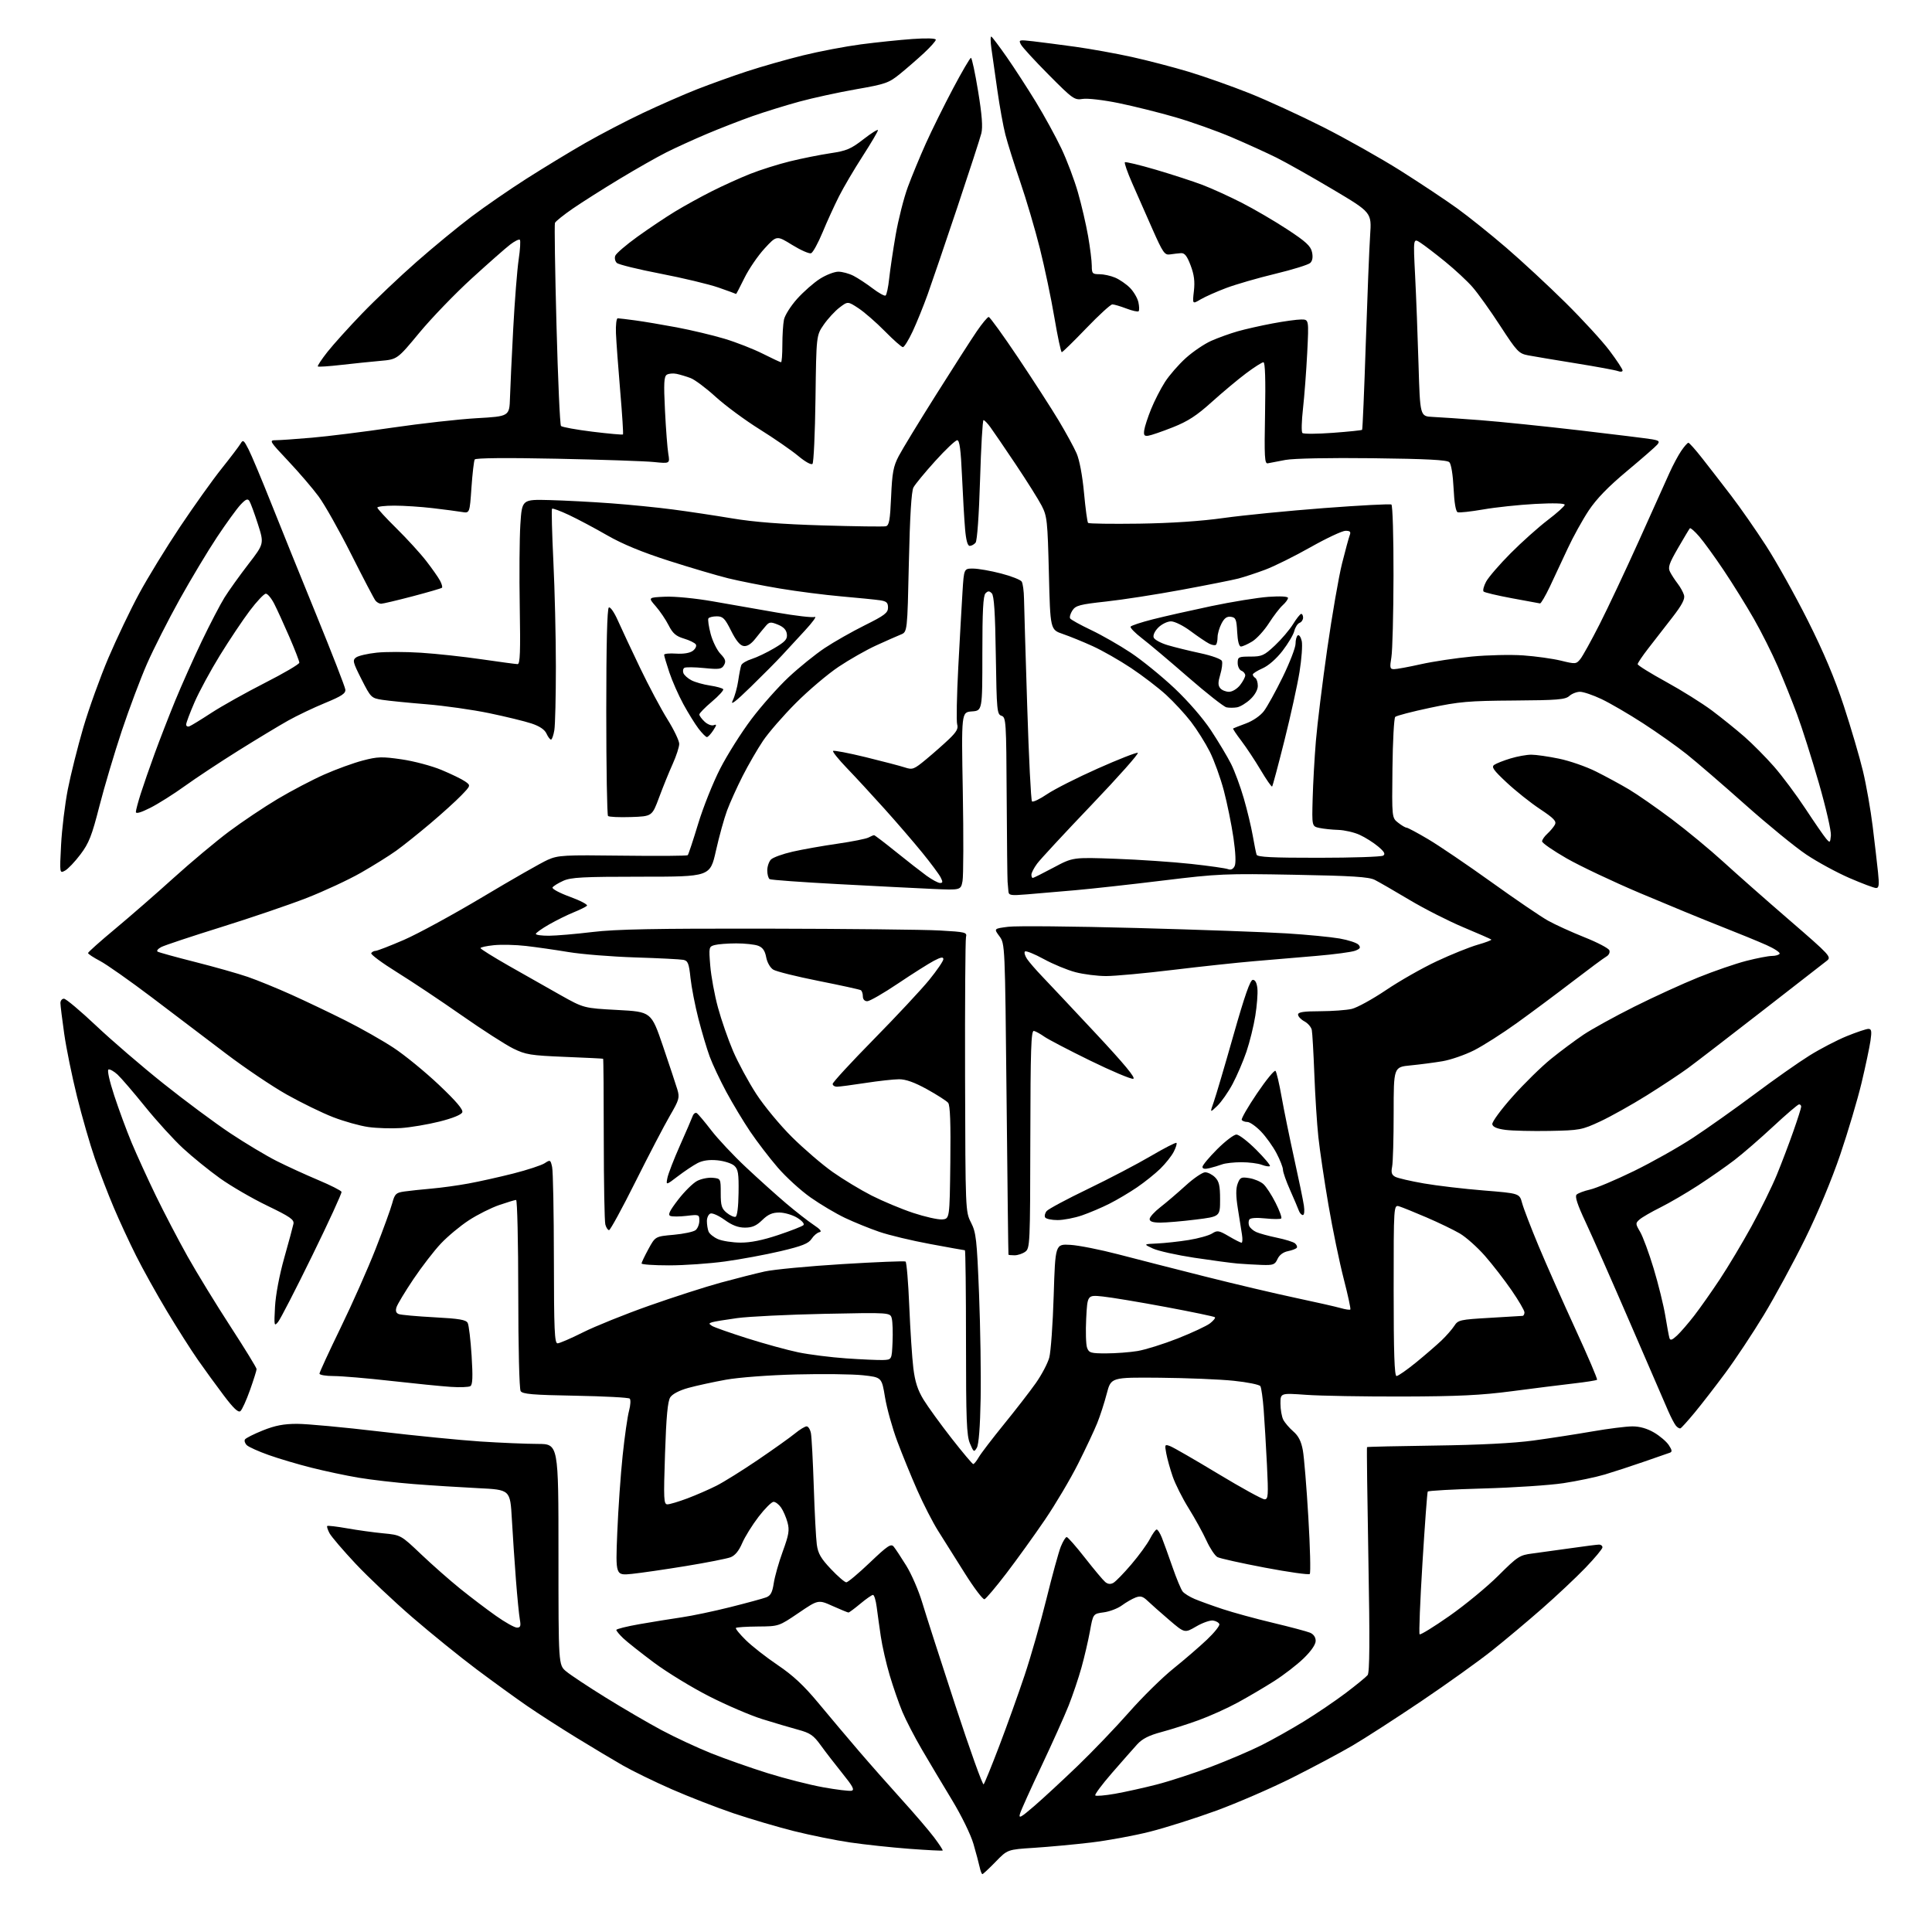<?xml version="1.0" encoding="UTF-8" standalone="no"?>
<svg 
  version="1.1" 
  xmlns="http://www.w3.org/2000/svg" 
  xmlns:xlink="http://www.w3.org/1999/xlink" 
  xmlns:svg="http://www.w3.org/2000/svg"
  xmlns:rdf="http://www.w3.org/1999/02/22-rdf-syntax-ns#"
  xmlns:cc="http://creativecommons.org/ns#"
  xmlns:dc="http://purl.org/dc/elements/1.1/"
  viewBox="0 0 768 768"
  width="768"
  height="768"
>
<style>svg {background-color: white; }</style>"
<path stroke="none" fill="black" fill-rule="evenodd" d="M390.52,745.00C390.25,745.00 389.77,743.76 389.44,742.25C389.12,740.74 388.00,736.58 386.97,733.00C385.90,729.31 382.21,721.75 378.42,715.50C374.75,709.45 369.38,700.45 366.49,695.50C363.60,690.55 360.10,683.80 358.72,680.50C357.33,677.20 355.07,670.67 353.68,666.00C352.29,661.33 350.69,654.35 350.13,650.50C349.56,646.65 348.83,641.36 348.49,638.75C348.15,636.14 347.50,634.00 347.03,634.00C346.57,634.00 344.30,635.58 342.00,637.50C339.70,639.42 337.57,641.00 337.28,641.00C336.99,641.00 334.17,639.84 331.01,638.43C325.28,635.85 325.28,635.85 317.43,641.18C309.58,646.50 309.58,646.50 301.31,646.56C296.76,646.60 292.81,646.85 292.54,647.13C292.27,647.40 294.04,649.59 296.48,651.98C298.92,654.38 304.64,658.85 309.19,661.92C315.25,666.01 319.57,670.04 325.34,677.00C329.67,682.23 336.88,690.77 341.36,696.00C345.83,701.22 353.58,709.99 358.57,715.50C363.56,721.00 369.30,727.71 371.33,730.41C373.36,733.11 374.89,735.45 374.73,735.61C374.56,735.77 368.60,735.46 361.47,734.93C354.33,734.39 343.77,733.26 338.00,732.41C332.23,731.57 322.17,729.53 315.64,727.90C309.12,726.26 298.32,723.08 291.64,720.83C284.97,718.57 273.88,714.26 267.00,711.25C260.12,708.23 251.35,703.95 247.50,701.74C243.65,699.53 235.32,694.55 229.00,690.67C222.68,686.79 213.90,681.14 209.50,678.11C205.10,675.08 196.10,668.56 189.50,663.62C182.90,658.68 171.40,649.36 163.94,642.93C156.48,636.49 146.32,626.89 141.36,621.61C136.40,616.32 131.74,610.87 131.00,609.50C130.27,608.13 129.85,606.82 130.08,606.61C130.31,606.39 133.88,606.81 138.00,607.54C142.12,608.27 148.62,609.17 152.43,609.53C159.35,610.20 159.35,610.20 167.43,617.88C171.87,622.10 178.88,628.27 183.00,631.59C187.12,634.91 193.48,639.74 197.13,642.31C200.77,644.89 204.53,647.00 205.49,647.00C206.90,647.00 207.11,646.39 206.64,643.75C206.32,641.96 205.62,634.88 205.09,628.00C204.56,621.12 203.83,610.26 203.47,603.85C202.81,592.19 202.81,592.19 190.16,591.57C183.20,591.23 171.65,590.50 164.50,589.94C157.35,589.38 147.45,588.24 142.50,587.40C137.55,586.57 129.13,584.78 123.79,583.43C118.45,582.09 110.80,579.82 106.79,578.39C102.78,576.97 98.88,575.21 98.13,574.50C97.38,573.78 97.04,572.75 97.37,572.21C97.71,571.66 100.92,570.05 104.50,568.61C109.38,566.66 112.80,566.00 118.10,566.00C121.99,566.00 136.72,567.37 150.83,569.04C164.95,570.71 183.02,572.50 191.00,573.02C198.97,573.54 209.21,573.97 213.75,573.98C222.00,574.00 222.00,574.00 222.00,617.91C222.00,661.82 222.00,661.82 225.03,664.38C226.70,665.78 233.79,670.48 240.78,674.81C247.78,679.15 257.77,684.98 263.00,687.77C268.23,690.57 277.07,694.69 282.65,696.93C288.23,699.17 298.39,702.74 305.22,704.88C312.06,707.01 321.95,709.53 327.21,710.47C332.46,711.42 337.52,712.04 338.46,711.85C339.80,711.57 339.07,710.16 334.91,705.00C332.03,701.42 328.14,696.39 326.28,693.81C323.37,689.78 322.08,688.89 317.20,687.57C314.06,686.72 307.68,684.83 303.00,683.37C298.32,681.91 288.88,677.86 282.00,674.36C275.12,670.87 265.23,664.83 260.00,660.94C254.78,657.04 249.26,652.68 247.75,651.24C246.24,649.80 245.00,648.31 245.00,647.93C245.00,647.55 249.16,646.51 254.25,645.62C259.34,644.73 266.88,643.51 271.00,642.91C275.12,642.31 283.85,640.48 290.39,638.83C296.92,637.19 303.31,635.45 304.57,634.97C306.34,634.30 307.02,633.03 307.58,629.35C307.97,626.73 309.58,621.05 311.16,616.72C313.59,610.06 313.88,608.28 313.04,605.17C312.50,603.15 311.34,600.49 310.47,599.25C309.60,598.01 308.26,597.00 307.50,597.00C306.74,597.00 304.06,599.67 301.55,602.93C299.04,606.20 296.10,610.93 295.02,613.45C293.72,616.49 292.17,618.37 290.40,619.04C288.94,619.59 281.00,621.16 272.75,622.51C264.50,623.86 254.82,625.27 251.22,625.64C244.68,626.31 244.68,626.31 245.37,609.32C245.75,599.97 246.71,586.16 247.51,578.61C248.30,571.07 249.44,563.06 250.05,560.82C250.65,558.58 250.78,556.40 250.32,555.97C249.87,555.54 240.14,555.03 228.70,554.82C211.73,554.52 207.73,554.18 206.96,552.98C206.43,552.13 206.02,535.59 206.02,514.25C206.01,493.76 205.62,477.00 205.16,477.00C204.69,477.00 201.67,477.91 198.45,479.02C195.22,480.13 189.79,482.85 186.38,485.08C182.97,487.30 177.97,491.46 175.28,494.31C172.58,497.16 167.66,503.55 164.33,508.50C161.01,513.45 157.99,518.46 157.62,519.63C157.15,521.10 157.43,521.95 158.52,522.37C159.38,522.70 165.72,523.27 172.59,523.64C182.56,524.17 185.26,524.63 185.92,525.90C186.38,526.78 187.07,532.62 187.47,538.88C188.00,547.33 187.88,550.46 186.98,551.01C186.32,551.42 182.79,551.55 179.14,551.30C175.49,551.06 164.80,549.99 155.39,548.93C145.98,547.87 135.74,547.00 132.64,547.00C129.54,547.00 127.00,546.57 127.00,546.04C127.00,545.51 130.79,537.30 135.41,527.79C140.04,518.28 146.29,504.18 149.31,496.47C152.34,488.75 155.31,480.57 155.92,478.30C156.93,474.56 157.38,474.12 160.77,473.63C162.82,473.34 167.65,472.83 171.50,472.49C175.35,472.16 181.96,471.25 186.19,470.47C190.43,469.70 198.46,467.90 204.05,466.49C209.63,465.07 215.24,463.23 216.51,462.40C218.72,460.95 218.84,461.01 219.48,463.92C219.85,465.59 220.16,482.04 220.18,500.48C220.21,528.69 220.44,534.00 221.63,534.00C222.40,534.00 226.97,532.03 231.77,529.62C236.57,527.21 248.38,522.45 258.00,519.05C267.62,515.65 280.45,511.52 286.50,509.87C292.55,508.22 300.43,506.22 304.00,505.43C307.57,504.64 321.46,503.32 334.85,502.50C348.24,501.68 359.54,501.22 359.97,501.48C360.39,501.74 361.06,509.73 361.45,519.23C361.85,528.73 362.57,539.82 363.07,543.88C363.74,549.31 364.81,552.60 367.12,556.38C368.84,559.19 373.86,566.11 378.26,571.75C382.67,577.39 386.55,582.00 386.88,581.99C387.22,581.99 388.22,580.75 389.09,579.24C389.97,577.73 394.47,571.85 399.09,566.16C403.72,560.47 409.41,553.12 411.74,549.82C414.07,546.52 416.48,541.94 417.10,539.66C417.72,537.37 418.52,526.27 418.86,515.00C419.50,494.50 419.50,494.50 425.50,494.85C428.80,495.05 437.35,496.74 444.50,498.61C451.65,500.48 467.18,504.45 479.00,507.43C490.82,510.41 507.02,514.23 515.00,515.92C522.98,517.61 531.05,519.44 532.93,519.98C534.82,520.52 536.55,520.78 536.78,520.55C537.01,520.32 535.82,514.82 534.14,508.32C532.46,501.82 529.73,488.62 528.08,479.00C526.43,469.38 524.63,457.23 524.07,452.00C523.51,446.77 522.79,435.52 522.47,427.00C522.14,418.48 521.69,410.57 521.46,409.43C521.24,408.30 519.92,406.76 518.53,406.01C517.14,405.27 516.00,404.06 516.00,403.33C516.00,402.33 518.14,401.99 524.75,401.98C529.56,401.96 535.23,401.55 537.34,401.06C539.45,400.57 545.58,397.20 550.96,393.58C556.33,389.95 565.40,384.79 571.12,382.11C576.83,379.43 584.14,376.49 587.36,375.56C590.58,374.64 593.04,373.71 592.83,373.49C592.61,373.28 587.61,371.08 581.70,368.61C575.79,366.13 566.13,361.22 560.23,357.69C554.33,354.17 548.15,350.60 546.50,349.77C544.11,348.57 537.58,348.15 514.50,347.73C487.02,347.22 484.30,347.34 462.50,350.00C449.85,351.55 434.10,353.29 427.50,353.87C420.90,354.45 412.24,355.20 408.25,355.52C401.73,356.06 400.99,355.94 400.86,354.31C400.78,353.31 400.63,351.60 400.53,350.50C400.43,349.40 400.27,334.24 400.17,316.82C400.01,286.68 399.91,285.11 398.10,284.53C396.33,283.97 396.19,282.45 395.85,260.52C395.60,243.52 395.16,236.76 394.25,235.85C393.25,234.85 392.75,234.85 391.75,235.86C390.82,236.79 390.50,242.99 390.50,259.81C390.50,282.50 390.50,282.50 386.33,282.80C382.16,283.11 382.16,283.11 382.73,314.85C383.04,332.31 382.99,348.23 382.62,350.23C381.94,353.86 381.94,353.86 370.72,353.36C364.55,353.08 347.66,352.23 333.19,351.45C318.73,350.68 306.46,349.79 305.94,349.47C305.43,349.14 305.00,347.59 305.00,346.01C305.00,344.43 305.67,342.47 306.49,341.65C307.31,340.84 311.17,339.44 315.08,338.55C318.99,337.66 326.98,336.24 332.84,335.40C338.70,334.55 344.28,333.44 345.24,332.93C346.19,332.42 347.19,332.00 347.46,332.00C347.73,332.00 351.64,334.98 356.15,338.62C360.66,342.26 366.14,346.53 368.32,348.12C370.51,349.70 372.92,351.00 373.69,351.00C374.80,351.00 374.84,350.56 373.91,348.75C373.27,347.51 370.01,343.12 366.66,339.00C363.31,334.88 356.53,327.00 351.58,321.50C346.64,316.00 339.90,308.70 336.60,305.28C333.31,301.85 330.86,298.81 331.16,298.51C331.46,298.21 337.29,299.32 344.10,300.98C350.92,302.65 357.95,304.49 359.73,305.08C362.75,306.07 363.31,305.86 368.18,301.82C371.05,299.44 375.14,295.83 377.28,293.79C380.24,290.95 381.00,289.58 380.50,287.99C380.13,286.85 380.33,276.59 380.93,265.20C381.53,253.82 382.29,240.34 382.61,235.25C383.19,226.00 383.19,226.00 386.84,226.02C388.85,226.03 393.83,226.90 397.90,227.96C401.98,229.01 405.68,230.47 406.14,231.19C406.60,231.91 407.01,234.97 407.06,238.00C407.11,241.03 407.68,260.23 408.33,280.67C408.97,301.11 409.83,318.16 410.23,318.56C410.62,318.96 413.32,317.67 416.22,315.70C419.13,313.73 428.18,309.14 436.35,305.51C444.52,301.87 451.68,299.06 452.28,299.26C452.87,299.46 444.62,308.75 433.95,319.92C423.28,331.09 413.52,341.61 412.27,343.31C411.02,345.00 410.00,346.98 410.00,347.69C410.00,348.41 410.24,349.00 410.54,349.00C410.83,349.00 414.54,347.15 418.79,344.88C426.50,340.76 426.50,340.76 443.50,341.38C452.85,341.72 466.35,342.64 473.50,343.42C480.65,344.20 487.25,345.14 488.17,345.50C489.26,345.92 490.17,345.51 490.77,344.33C491.36,343.16 491.19,339.06 490.31,333.00C489.55,327.77 487.83,319.36 486.50,314.29C485.16,309.22 482.64,302.25 480.90,298.79C479.15,295.33 475.79,289.98 473.43,286.91C471.06,283.83 466.60,279.01 463.52,276.19C460.44,273.38 454.17,268.58 449.60,265.54C445.02,262.49 438.18,258.59 434.39,256.87C430.60,255.14 425.25,252.96 422.50,252.02C417.50,250.31 417.50,250.31 416.95,227.91C416.43,206.98 416.24,205.20 414.07,201.00C412.79,198.53 408.12,191.10 403.70,184.50C399.28,177.90 394.75,171.26 393.64,169.75C392.53,168.24 391.33,167.00 390.96,167.00C390.60,167.00 389.98,177.68 389.59,190.72C389.16,204.86 388.44,214.96 387.81,215.72C387.23,216.43 386.18,217.00 385.48,217.00C384.63,217.00 384.01,214.76 383.63,210.25C383.31,206.54 382.76,197.09 382.41,189.25C381.94,178.76 381.44,175.00 380.51,175.00C379.81,175.00 375.88,178.71 371.78,183.25C367.67,187.79 363.77,192.52 363.11,193.77C362.30,195.29 361.70,205.19 361.29,223.62C360.68,251.19 360.68,251.19 358.09,252.24C356.67,252.81 352.28,254.75 348.34,256.55C344.41,258.34 337.66,262.18 333.34,265.07C329.03,267.96 321.41,274.41 316.42,279.41C311.42,284.41 305.52,291.20 303.30,294.50C301.08,297.80 297.44,304.10 295.20,308.50C292.97,312.90 290.19,319.05 289.03,322.16C287.87,325.27 285.88,332.47 284.60,338.16C282.28,348.50 282.28,348.50 254.89,348.50C231.58,348.50 226.96,348.75 223.87,350.15C221.88,351.05 219.97,352.23 219.64,352.77C219.31,353.31 222.44,354.99 226.59,356.50C230.75,358.02 233.77,359.62 233.32,360.06C232.87,360.50 230.47,361.68 228.00,362.68C225.53,363.68 221.14,365.85 218.25,367.50C215.36,369.15 213.00,370.84 213.00,371.25C213.00,371.66 215.36,371.99 218.25,371.97C221.14,371.95 228.90,371.29 235.50,370.49C244.80,369.37 260.46,369.07 305.00,369.15C336.62,369.21 367.45,369.53 373.50,369.88C383.85,370.46 384.47,370.62 384.00,372.50C383.73,373.60 383.56,398.60 383.63,428.06C383.77,481.37 383.78,481.65 386.00,486.00C388.02,489.97 388.32,492.60 389.19,514.44C389.71,527.67 390.00,546.38 389.82,556.00C389.62,567.17 389.07,574.22 388.31,575.50C387.20,577.38 387.03,577.27 385.56,573.78C384.24,570.64 384.00,564.39 384.00,533.53C384.00,513.44 383.80,497.00 383.57,497.00C383.33,497.00 377.14,495.89 369.82,494.53C362.49,493.18 353.35,490.99 349.50,489.66C345.65,488.34 339.54,485.86 335.91,484.14C332.29,482.42 326.13,478.77 322.23,476.02C318.32,473.28 312.42,467.90 309.12,464.06C305.82,460.23 300.91,453.81 298.20,449.80C295.49,445.78 291.22,438.68 288.70,434.00C286.19,429.32 283.22,423.02 282.11,420.00C280.99,416.98 278.99,410.23 277.64,405.00C276.30,399.77 274.88,392.46 274.48,388.74C273.87,382.93 273.46,381.92 271.63,381.55C270.46,381.32 261.85,380.88 252.50,380.59C243.15,380.29 231.22,379.33 226.00,378.46C220.78,377.59 213.16,376.50 209.07,376.03C204.99,375.56 199.25,375.43 196.32,375.73C193.40,376.03 191.00,376.55 191.00,376.89C191.00,377.23 196.07,380.39 202.25,383.92C208.44,387.45 217.68,392.68 222.78,395.55C232.07,400.76 232.07,400.76 245.48,401.48C258.88,402.20 258.88,402.20 263.54,415.85C266.09,423.36 268.66,431.10 269.25,433.06C270.23,436.33 269.99,437.17 266.27,443.56C264.05,447.38 257.90,459.16 252.61,469.75C247.32,480.34 242.59,489.00 242.11,489.00C241.63,489.00 240.96,487.99 240.63,486.75C240.30,485.51 240.02,470.21 240.01,452.75C240.01,435.29 239.89,420.94 239.75,420.87C239.61,420.79 232.75,420.45 224.50,420.12C210.91,419.56 208.98,419.25 204.00,416.80C200.97,415.31 191.75,409.38 183.50,403.61C175.25,397.84 163.67,390.12 157.76,386.45C151.85,382.78 147.26,379.38 147.57,378.89C147.87,378.40 148.65,377.99 149.31,377.98C149.96,377.97 155.03,376.01 160.56,373.62C166.09,371.22 180.20,363.53 191.92,356.53C203.63,349.52 215.24,342.90 217.72,341.80C221.89,339.96 224.03,339.84 247.54,340.14C261.47,340.32 273.10,340.23 273.39,339.95C273.67,339.66 275.53,334.06 277.52,327.49C279.51,320.92 283.46,311.04 286.29,305.53C289.12,300.01 294.70,291.17 298.69,285.88C302.68,280.59 309.36,273.06 313.53,269.16C317.71,265.26 324.15,260.06 327.83,257.61C331.51,255.16 338.68,251.09 343.76,248.56C351.63,244.65 353.00,243.61 353.00,241.53C353.00,239.54 352.40,239.00 349.75,238.61C347.96,238.35 341.08,237.66 334.46,237.08C327.85,236.50 316.82,235.09 309.96,233.94C303.11,232.79 293.90,230.97 289.50,229.89C285.10,228.80 274.47,225.67 265.89,222.92C255.25,219.51 247.45,216.29 241.39,212.81C236.50,209.99 229.67,206.36 226.20,204.73C222.74,203.10 219.69,201.97 219.44,202.22C219.19,202.48 219.43,211.87 219.97,223.09C220.52,234.32 220.97,253.18 220.97,265.00C220.97,276.82 220.70,288.19 220.36,290.25C220.02,292.31 219.42,294.00 219.03,294.00C218.64,294.00 217.83,292.92 217.23,291.60C216.51,290.02 214.49,288.66 211.29,287.60C208.63,286.71 201.06,284.87 194.48,283.50C187.89,282.13 176.65,280.54 169.50,279.95C162.35,279.37 154.47,278.58 152.00,278.20C147.59,277.51 147.42,277.35 143.70,270.02C140.27,263.25 140.06,262.43 141.55,261.34C142.45,260.68 146.11,259.83 149.67,259.45C153.23,259.06 161.17,259.07 167.32,259.47C173.47,259.86 184.35,261.04 191.50,262.09C198.65,263.13 205.07,263.99 205.76,264.00C206.74,264.00 206.92,259.06 206.61,241.25C206.39,228.74 206.50,214.00 206.85,208.50C207.50,198.50 207.50,198.50 218.50,198.79C224.55,198.95 235.57,199.53 243.00,200.08C250.43,200.63 261.45,201.73 267.50,202.53C273.55,203.32 284.12,204.91 291.00,206.06C299.69,207.52 310.66,208.37 327.00,208.86C339.93,209.25 351.23,209.40 352.11,209.20C353.45,208.90 353.82,206.85 354.23,197.48C354.65,187.87 355.12,185.37 357.25,181.31C358.63,178.66 365.29,167.72 372.05,157.00C378.80,146.28 386.09,134.91 388.25,131.75C390.41,128.59 392.56,126.00 393.02,126.00C393.49,126.00 398.77,133.31 404.76,142.25C410.75,151.19 417.99,162.41 420.85,167.18C423.71,171.96 426.91,177.81 427.95,180.18C429.10,182.80 430.27,189.00 430.91,195.90C431.49,202.17 432.22,207.56 432.53,207.87C432.85,208.18 441.97,208.31 452.80,208.16C465.56,207.97 477.43,207.18 486.50,205.90C494.20,204.82 512.13,203.05 526.35,201.97C540.57,200.89 552.61,200.26 553.10,200.56C553.60,200.87 553.97,213.44 553.94,228.81C553.91,244.04 553.53,258.64 553.10,261.25C552.40,265.49 552.52,266.00 554.17,266.00C555.19,266.00 559.99,265.12 564.85,264.03C569.70,262.95 578.81,261.58 585.09,260.99C591.36,260.39 600.55,260.18 605.50,260.53C610.45,260.88 617.20,261.82 620.50,262.62C626.28,264.04 626.56,264.01 628.19,262.01C629.12,260.87 632.56,254.66 635.83,248.22C639.11,241.77 646.15,226.82 651.48,215.00C656.81,203.18 662.28,191.03 663.63,188.00C664.99,184.97 667.09,181.04 668.30,179.26C669.51,177.47 670.80,176.01 671.16,176.01C671.52,176.00 674.02,178.81 676.71,182.25C679.41,185.69 684.55,192.32 688.13,197.00C691.72,201.68 697.99,210.68 702.07,217.00C706.16,223.32 713.60,236.66 718.61,246.63C724.90,259.14 729.35,269.68 732.94,280.60C735.80,289.31 739.22,300.95 740.54,306.47C741.87,311.99 743.61,321.90 744.42,328.50C745.23,335.10 746.18,343.31 746.54,346.75C747.07,351.80 746.92,353.00 745.77,353.00C744.99,353.00 740.23,351.21 735.19,349.03C730.16,346.85 722.44,342.65 718.05,339.71C713.65,336.77 702.73,327.84 693.78,319.88C684.83,311.91 674.35,302.88 670.50,299.81C666.65,296.74 658.83,291.20 653.12,287.51C647.41,283.81 639.98,279.49 636.62,277.90C633.25,276.30 629.41,275.00 628.08,275.00C626.75,275.00 624.83,275.75 623.82,276.67C622.23,278.10 619.10,278.35 601.74,278.47C583.80,278.59 580.02,278.92 568.50,281.36C561.35,282.87 555.10,284.50 554.62,284.98C554.14,285.47 553.64,294.69 553.52,305.47C553.29,325.08 553.29,325.08 555.78,327.04C557.15,328.12 558.65,329.00 559.11,329.00C559.57,329.00 563.43,331.06 567.70,333.59C571.97,336.11 583.27,343.78 592.81,350.62C602.35,357.47 612.48,364.37 615.33,365.96C618.17,367.55 624.70,370.52 629.83,372.57C634.97,374.61 639.43,376.95 639.74,377.76C640.06,378.60 639.55,379.67 638.58,380.22C637.62,380.75 631.59,385.22 625.17,390.14C618.75,395.07 608.77,402.50 603.00,406.65C597.23,410.81 589.54,415.70 585.93,417.53C582.31,419.35 576.68,421.30 573.43,421.85C570.17,422.40 564.46,423.15 560.75,423.51C554.00,424.16 554.00,424.16 554.00,442.45C554.00,452.52 553.73,462.11 553.39,463.78C552.93,466.12 553.21,467.04 554.64,467.80C555.66,468.34 560.77,469.52 566.00,470.43C571.23,471.34 581.92,472.60 589.76,473.23C604.02,474.38 604.02,474.38 605.06,478.23C605.63,480.35 608.58,488.03 611.61,495.29C614.65,502.56 621.22,517.39 626.22,528.26C631.22,539.13 635.11,548.23 634.85,548.48C634.60,548.73 630.37,549.40 625.45,549.96C620.53,550.53 609.52,551.91 601.00,553.03C588.75,554.64 579.63,555.08 557.50,555.14C542.10,555.17 524.89,554.88 519.25,554.47C509.00,553.74 509.00,553.74 509.00,557.94C509.00,560.24 509.50,563.11 510.10,564.32C510.71,565.52 512.50,567.62 514.09,569.00C516.16,570.79 517.25,572.93 517.90,576.50C518.40,579.25 519.39,591.28 520.09,603.23C520.80,615.18 521.05,625.28 520.65,625.68C520.25,626.08 512.24,624.95 502.84,623.17C493.44,621.39 484.94,619.50 483.95,618.97C482.96,618.44 481.00,615.49 479.59,612.41C478.18,609.33 475.00,603.56 472.52,599.58C470.04,595.61 467.18,589.91 466.16,586.93C465.13,583.94 463.99,579.82 463.61,577.76C462.94,574.17 463.00,574.05 465.21,574.89C466.47,575.37 475.04,580.32 484.26,585.88C493.49,591.45 501.77,596.00 502.67,596.00C504.14,596.00 504.23,594.59 503.63,582.25C503.25,574.69 502.67,564.82 502.33,560.33C501.99,555.84 501.40,551.65 501.02,551.03C500.64,550.41 495.86,549.44 490.41,548.88C484.96,548.31 471.76,547.77 461.07,547.67C441.65,547.50 441.65,547.50 439.95,554.00C439.02,557.58 437.32,562.84 436.17,565.69C435.02,568.55 431.60,575.83 428.56,581.87C425.53,587.91 419.58,597.95 415.34,604.18C411.10,610.41 404.22,619.96 400.05,625.42C395.88,630.88 391.96,635.51 391.35,635.72C390.73,635.92 387.18,631.23 383.46,625.30C379.73,619.36 374.98,611.80 372.89,608.50C370.81,605.20 367.11,598.00 364.68,592.50C362.25,587.00 358.65,578.20 356.69,572.95C354.72,567.69 352.53,559.82 351.81,555.45C350.50,547.50 350.50,547.50 343.00,546.68C338.88,546.24 326.95,546.09 316.50,546.36C305.59,546.64 293.67,547.54 288.50,548.47C283.55,549.37 276.88,550.82 273.67,551.70C270.07,552.69 267.31,554.13 266.44,555.45C265.42,557.02 264.85,563.07 264.36,577.80C263.75,596.11 263.84,598.00 265.32,598.00C266.22,598.00 269.79,596.93 273.26,595.63C276.73,594.32 281.94,592.05 284.84,590.58C287.74,589.11 295.15,584.49 301.30,580.31C307.46,576.12 314.07,571.42 315.98,569.85C317.89,568.28 319.99,567.00 320.65,567.00C321.30,567.00 322.08,568.24 322.36,569.75C322.65,571.26 323.15,580.83 323.49,591.00C323.82,601.17 324.36,611.51 324.69,613.96C325.17,617.53 326.30,619.49 330.29,623.71C333.04,626.62 335.80,629.00 336.42,629.00C337.04,629.00 341.25,625.47 345.78,621.15C352.83,614.43 354.18,613.52 355.25,614.80C355.94,615.63 358.20,619.05 360.27,622.40C362.35,625.76 365.19,632.33 366.59,637.00C367.99,641.67 373.90,660.03 379.72,677.80C385.54,695.56 390.62,709.73 391.01,709.30C391.40,708.86 394.20,701.98 397.24,694.00C400.28,686.02 404.80,673.42 407.28,666.00C409.77,658.58 413.68,644.89 415.98,635.58C418.27,626.28 420.84,616.94 421.68,614.83C422.53,612.72 423.58,611.00 424.03,611.00C424.47,611.00 427.74,614.73 431.30,619.28C434.86,623.83 438.47,628.14 439.33,628.86C440.39,629.74 441.44,629.85 442.58,629.21C443.51,628.69 446.72,625.40 449.71,621.88C452.71,618.37 456.03,613.81 457.10,611.75C458.17,609.69 459.38,608.00 459.80,608.00C460.22,608.00 461.15,609.46 461.86,611.25C462.57,613.04 464.46,618.27 466.06,622.87C467.65,627.47 469.49,631.89 470.15,632.68C470.80,633.47 472.95,634.80 474.92,635.63C476.89,636.46 481.88,638.27 486.00,639.63C490.12,641.00 499.12,643.46 506.00,645.10C512.88,646.74 519.51,648.51 520.75,649.02C522.16,649.61 523.00,650.82 523.00,652.27C523.00,653.71 521.21,656.31 518.25,659.19C515.64,661.73 510.35,665.81 506.50,668.26C502.65,670.72 496.12,674.56 492.00,676.80C487.88,679.05 480.90,682.19 476.50,683.79C472.10,685.39 465.43,687.52 461.67,688.52C456.72,689.84 454.07,691.19 452.04,693.42C450.50,695.11 445.99,700.24 442.01,704.81C438.04,709.38 435.06,713.39 435.39,713.72C435.72,714.05 439.25,713.75 443.24,713.05C447.24,712.34 454.70,710.69 459.83,709.37C464.96,708.05 474.63,704.89 481.33,702.35C488.02,699.81 497.06,695.96 501.40,693.78C505.75,691.60 513.40,687.31 518.40,684.23C523.41,681.15 530.88,676.08 535.02,672.95C539.15,669.82 543.04,666.64 543.65,665.88C544.46,664.88 544.55,652.34 543.96,620.01C543.52,595.53 543.27,575.39 543.41,575.25C543.56,575.11 555.78,574.83 570.59,574.63C587.91,574.40 601.78,573.69 609.50,572.64C616.10,571.74 626.67,570.11 633.00,569.01C639.33,567.91 646.49,567.01 648.91,567.01C651.80,567.00 654.77,567.85 657.52,569.46C659.83,570.81 662.47,573.07 663.39,574.48C664.69,576.45 664.78,577.14 663.78,577.48C663.08,577.72 658.45,579.33 653.50,581.05C648.55,582.77 641.58,585.05 638.00,586.12C634.42,587.19 627.00,588.74 621.50,589.58C616.00,590.41 601.70,591.36 589.72,591.69C577.74,592.02 567.76,592.58 567.55,592.92C567.33,593.27 566.39,606.04 565.45,621.31C564.51,636.58 564.00,649.34 564.32,649.66C564.65,649.98 569.97,646.70 576.16,642.37C582.34,638.04 591.09,630.84 595.59,626.36C603.29,618.69 604.08,618.18 609.14,617.54C612.09,617.16 618.97,616.21 624.43,615.43C629.89,614.64 634.95,614.00 635.68,614.00C636.40,614.00 637.00,614.49 637.00,615.10C637.00,615.70 633.96,619.35 630.25,623.21C626.54,627.07 618.77,634.37 613.00,639.43C607.23,644.49 598.23,652.04 593.00,656.20C587.77,660.36 575.17,669.38 565.00,676.24C554.83,683.09 542.50,691.05 537.62,693.91C532.73,696.78 521.93,702.53 513.62,706.70C505.30,710.87 491.75,716.74 483.50,719.76C475.25,722.77 463.38,726.54 457.12,728.12C450.87,729.71 440.29,731.65 433.62,732.44C426.96,733.23 416.77,734.17 411.00,734.54C400.50,735.21 400.50,735.21 395.75,740.11C393.13,742.80 390.78,745.00 390.52,745.00zM411.08,717.97C414.58,714.96 422.34,707.77 428.35,702.00C434.35,696.23 443.55,686.62 448.81,680.65C454.06,674.68 461.99,666.87 466.43,663.30C470.87,659.73 476.88,654.54 479.79,651.78C482.70,649.02 484.92,646.25 484.71,645.63C484.51,645.01 483.38,644.36 482.21,644.19C481.04,644.01 478.02,645.08 475.50,646.55C470.92,649.23 470.92,649.23 464.71,643.91C461.30,640.98 457.45,637.58 456.17,636.35C454.30,634.56 453.35,634.30 451.40,635.04C450.07,635.55 447.63,636.95 445.99,638.16C444.36,639.37 441.11,640.62 438.77,640.93C434.52,641.50 434.52,641.50 433.28,648.38C432.59,652.16 431.07,658.69 429.90,662.88C428.73,667.07 426.43,673.88 424.80,678.00C423.16,682.12 418.31,692.92 414.02,702.00C409.72,711.08 405.87,719.61 405.47,720.97C404.85,723.04 405.75,722.56 411.08,717.97zM668.01,567.78C667.62,567.94 666.81,567.47 666.21,566.75C665.61,566.03 664.24,563.42 663.17,560.97C662.10,558.51 655.29,542.77 648.04,526.00C640.79,509.23 632.79,491.10 630.26,485.72C627.06,478.91 625.98,475.62 626.71,474.89C627.29,474.31 629.70,473.41 632.07,472.87C634.45,472.34 642.27,469.04 649.45,465.54C656.63,462.04 667.23,456.07 673.00,452.28C678.77,448.48 689.80,440.67 697.50,434.92C705.20,429.16 715.00,422.27 719.28,419.61C723.55,416.94 730.24,413.46 734.13,411.88C738.02,410.30 741.89,409.00 742.72,409.00C743.95,409.00 744.10,409.88 743.54,413.75C743.16,416.36 741.56,423.90 739.99,430.50C738.41,437.10 734.60,449.93 731.52,459.00C728.17,468.88 722.56,482.32 717.54,492.50C712.93,501.85 705.55,515.46 701.14,522.74C696.72,530.03 689.85,540.38 685.88,545.74C681.90,551.11 676.41,558.20 673.68,561.50C670.95,564.80 668.40,567.63 668.01,567.78zM95.57,560.94C94.73,561.64 92.84,559.87 88.95,554.71C85.95,550.74 81.30,544.35 78.62,540.50C75.93,536.65 70.41,527.96 66.34,521.18C62.28,514.41 56.77,504.51 54.10,499.18C51.43,493.86 47.43,485.23 45.22,480.00C43.00,474.77 39.62,466.00 37.71,460.50C35.80,455.00 32.61,443.94 30.62,435.91C28.63,427.89 26.33,416.64 25.52,410.91C24.70,405.19 24.03,399.71 24.02,398.75C24.01,397.79 24.64,397.00 25.42,397.00C26.20,397.00 31.93,401.81 38.15,407.68C44.36,413.56 56.44,423.94 64.98,430.75C73.51,437.56 85.45,446.42 91.50,450.45C97.55,454.47 105.88,459.46 110.00,461.53C114.12,463.61 121.54,467.00 126.48,469.08C131.41,471.15 135.59,473.27 135.76,473.78C135.93,474.29 130.70,485.68 124.13,499.10C117.57,512.52 111.45,524.40 110.54,525.50C108.98,527.39 108.92,527.05 109.32,519.50C109.58,514.71 111.06,506.89 113.00,500.00C114.79,493.68 116.43,487.60 116.65,486.50C116.99,484.82 115.30,483.66 106.22,479.28C100.26,476.41 91.81,471.50 87.44,468.38C83.07,465.25 76.47,459.90 72.77,456.48C69.08,453.07 62.27,445.60 57.66,439.89C53.04,434.17 48.11,428.44 46.70,427.14C45.29,425.85 43.69,424.95 43.13,425.14C42.54,425.35 43.49,429.65 45.41,435.50C47.21,441.00 50.32,449.42 52.32,454.22C54.33,459.01 58.64,468.46 61.91,475.22C65.19,481.97 70.87,492.87 74.55,499.43C78.23,505.98 85.91,518.54 91.62,527.32C97.33,536.11 102.00,543.72 102.00,544.24C102.00,544.76 100.82,548.51 99.38,552.57C97.94,556.63 96.22,560.40 95.57,560.94zM555.14,547.00C555.77,547.00 559.25,544.57 562.89,541.61C566.53,538.64 571.08,534.70 573.02,532.86C574.95,531.01 577.24,528.39 578.11,527.04C579.60,524.72 580.38,524.55 592.09,523.87C598.92,523.48 604.84,523.13 605.25,523.08C605.66,523.04 606.00,522.41 606.00,521.68C606.00,520.95 603.70,517.01 600.89,512.93C598.08,508.84 593.31,502.68 590.29,499.23C587.27,495.79 582.77,491.78 580.29,490.32C577.80,488.87 571.88,486.01 567.13,483.97C562.39,481.93 557.49,479.95 556.25,479.56C554.00,478.87 554.00,478.87 554.00,512.93C554.00,537.76 554.31,547.00 555.14,547.00zM351.00,540.63C354.50,540.50 354.50,540.50 354.80,533.52C354.97,529.68 354.83,525.46 354.50,524.14C353.90,521.73 353.90,521.73 327.70,522.27C313.29,522.57 297.68,523.33 293.00,523.97C288.32,524.61 283.84,525.35 283.03,525.62C281.73,526.05 281.73,526.22 283.03,527.06C283.84,527.59 290.12,529.81 297.00,531.99C303.88,534.17 313.06,536.69 317.41,537.59C321.76,538.48 330.31,539.56 336.41,539.98C342.51,540.40 349.07,540.69 351.00,540.63zM439.73,537.99C443.45,537.99 449.04,537.57 452.15,537.06C455.26,536.55 462.46,534.30 468.15,532.06C473.84,529.81 479.62,527.11 480.99,526.06C482.35,525.00 483.24,523.90 482.95,523.62C482.67,523.34 473.90,521.51 463.47,519.56C453.04,517.61 441.75,515.73 438.38,515.38C432.26,514.74 432.26,514.74 431.78,524.12C431.52,529.28 431.67,534.51 432.13,535.75C432.87,537.78 433.61,538.00 439.73,537.99zM666.64,530.90C668.06,529.58 671.13,526.02 673.47,523.00C675.81,519.98 680.40,513.45 683.68,508.50C686.96,503.55 692.61,494.10 696.24,487.50C699.87,480.90 704.40,471.68 706.32,467.00C708.24,462.32 711.20,454.53 712.90,449.67C714.61,444.81 716.00,440.43 716.00,439.92C716.00,439.41 715.62,439.00 715.16,439.00C714.70,439.00 710.09,442.94 704.91,447.76C699.73,452.58 692.80,458.59 689.50,461.12C686.20,463.65 679.67,468.21 675.00,471.24C670.33,474.27 663.58,478.21 660.00,479.99C656.42,481.77 652.71,483.92 651.75,484.77C650.08,486.24 650.09,486.48 651.98,489.69C653.07,491.55 655.50,498.11 657.36,504.28C659.22,510.45 661.30,518.88 661.98,523.00C662.65,527.12 663.40,531.13 663.63,531.90C663.95,532.96 664.68,532.72 666.64,530.90zM265.97,503.00C259.93,503.00 255.01,502.66 255.02,502.25C255.04,501.84 256.27,499.25 257.77,496.50C260.50,491.50 260.50,491.50 267.78,490.85C271.78,490.49 275.72,489.65 276.53,488.98C277.34,488.31 278.00,486.62 278.00,485.24C278.00,482.80 277.84,482.74 272.97,483.32C270.20,483.65 267.28,483.66 266.49,483.36C265.39,482.93 266.13,481.38 269.58,476.89C272.08,473.64 275.48,470.29 277.13,469.43C278.78,468.58 281.56,468.02 283.31,468.19C286.50,468.50 286.50,468.51 286.50,474.33C286.50,479.28 286.86,480.46 288.90,482.12C290.22,483.19 291.79,483.90 292.39,483.70C293.05,483.48 293.52,479.78 293.59,474.20C293.70,466.48 293.43,464.79 291.87,463.38C290.85,462.46 287.84,461.50 285.18,461.24C281.94,460.93 279.33,461.30 277.30,462.35C275.63,463.21 272.12,465.56 269.49,467.56C264.71,471.21 264.71,471.21 265.31,468.22C265.64,466.57 267.88,460.79 270.29,455.36C272.71,449.94 274.97,444.68 275.33,443.69C275.69,442.69 276.43,442.15 276.97,442.48C277.51,442.82 280.10,445.89 282.73,449.31C285.35,452.73 291.57,459.35 296.54,464.01C301.51,468.68 308.71,475.15 312.54,478.40C316.37,481.64 321.27,485.47 323.43,486.90C326.11,488.68 326.85,489.60 325.75,489.81C324.87,489.98 323.46,491.17 322.62,492.46C321.39,494.33 318.88,495.33 310.29,497.36C304.36,498.76 294.42,500.60 288.22,501.45C282.01,502.30 272.00,503.00 265.97,503.00zM501.59,502.83C498.79,502.73 494.48,502.48 492.00,502.28C489.52,502.07 481.78,501.04 474.78,499.98C467.79,498.92 460.36,497.27 458.28,496.30C454.50,494.55 454.50,494.55 460.00,494.30C463.02,494.16 468.65,493.55 472.50,492.93C476.35,492.31 480.54,491.14 481.81,490.34C483.91,489.01 484.50,489.10 488.49,491.44C490.89,492.85 493.16,494.00 493.54,494.00C493.91,494.00 493.99,492.54 493.70,490.75C493.42,488.96 492.68,484.30 492.06,480.40C491.26,475.37 491.24,472.49 491.99,470.52C492.94,468.01 493.40,467.80 496.65,468.33C498.63,468.65 501.14,469.72 502.23,470.71C503.33,471.69 505.50,475.03 507.06,478.13C508.63,481.23 509.64,484.03 509.32,484.35C508.99,484.67 506.15,484.67 503.00,484.34C499.47,483.97 497.03,484.14 496.63,484.78C496.28,485.35 496.24,486.47 496.55,487.27C496.86,488.07 498.12,489.19 499.36,489.75C500.59,490.31 504.28,491.32 507.55,492.00C510.82,492.67 514.06,493.67 514.74,494.22C515.42,494.77 515.77,495.57 515.51,495.98C515.25,496.40 513.68,497.01 512.01,497.35C510.09,497.73 508.56,498.88 507.83,500.48C506.80,502.73 506.14,502.98 501.59,502.83zM403.31,499.00C402.04,499.00 400.95,498.89 400.88,498.75C400.81,498.61 400.47,470.75 400.13,436.83C399.50,375.17 399.50,375.17 397.27,372.15C395.04,369.14 395.04,369.14 400.77,368.41C403.92,368.00 426.85,368.22 451.73,368.89C476.61,369.56 503.52,370.53 511.53,371.04C519.54,371.54 528.98,372.46 532.51,373.07C536.03,373.69 539.43,374.81 540.07,375.58C540.98,376.68 540.70,377.16 538.69,377.93C537.30,378.46 530.39,379.38 523.33,379.98C516.27,380.58 505.10,381.53 498.50,382.09C491.90,382.65 477.39,384.20 466.25,385.55C455.12,386.90 443.17,388.00 439.71,388.00C436.25,388.00 430.78,387.31 427.55,386.47C424.32,385.63 418.63,383.28 414.91,381.24C411.18,379.20 407.82,377.85 407.43,378.24C407.04,378.62 407.43,379.96 408.28,381.22C409.13,382.47 411.78,385.53 414.16,388.02C416.55,390.50 426.06,400.63 435.31,410.52C446.99,423.02 451.61,428.60 450.48,428.84C449.58,429.02 441.87,425.77 433.35,421.60C424.82,417.43 416.61,413.14 415.10,412.07C413.59,411.00 411.75,409.98 411.00,409.81C409.88,409.55 409.63,416.90 409.57,452.83C409.50,494.52 409.43,496.21 407.56,497.58C406.49,498.36 404.58,499.00 403.31,499.00zM294.35,493.96C298.31,493.99 303.17,493.01 309.35,490.94C314.38,489.26 318.90,487.49 319.38,487.01C319.89,486.50 318.83,485.26 316.88,484.07C315.02,482.94 311.83,482.01 309.78,482.00C307.00,482.00 305.30,482.75 303.00,485.00C300.67,487.27 299.01,488.00 296.12,488.00C293.44,488.00 291.03,487.08 288.06,484.93C285.73,483.24 283.18,482.10 282.41,482.40C281.63,482.69 281.00,484.04 281.00,485.39C281.00,486.73 281.29,488.60 281.65,489.53C282.01,490.46 283.69,491.83 285.40,492.57C287.10,493.31 291.13,493.94 294.35,493.96zM461.25,486.01C458.26,486.00 457.00,485.58 457.00,484.58C457.00,483.81 458.91,481.69 461.25,479.88C463.59,478.07 468.11,474.20 471.31,471.29C474.50,468.38 477.99,466.00 479.06,466.00C480.13,466.00 481.90,466.90 483.00,468.00C484.61,469.61 485.00,471.33 485.00,476.80C485.00,483.61 485.00,483.61 475.25,484.81C469.89,485.48 463.59,486.01 461.25,486.01zM374.50,484.74C377.50,484.50 377.50,484.50 377.77,462.13C377.96,446.51 377.70,439.34 376.90,438.38C376.27,437.63 372.50,435.21 368.51,433.00C363.51,430.24 360.05,429.01 357.38,429.02C355.24,429.03 349.23,429.69 344.00,430.50C338.77,431.31 333.71,431.97 332.75,431.98C331.79,431.99 331.00,431.49 331.00,430.87C331.00,430.25 338.36,422.26 347.35,413.12C356.34,403.98 366.24,393.37 369.35,389.56C372.46,385.74 375.00,382.01 375.00,381.29C375.00,380.30 374.04,380.46 371.25,381.92C369.19,383.01 362.77,387.06 357.00,390.94C351.23,394.82 345.71,398.00 344.75,398.00C343.68,398.00 343.00,397.24 343.00,396.06C343.00,394.99 342.63,393.89 342.18,393.61C341.72,393.33 334.19,391.68 325.43,389.94C316.67,388.20 308.54,386.18 307.37,385.44C306.16,384.68 304.95,382.57 304.57,380.51C304.08,377.92 303.19,376.64 301.38,375.95C300.00,375.43 296.09,375.01 292.68,375.01C289.28,375.02 285.43,375.31 284.11,375.67C281.79,376.29 281.74,376.51 282.34,383.90C282.68,388.08 284.05,395.55 285.40,400.50C286.74,405.45 289.46,413.26 291.43,417.86C293.41,422.46 297.54,430.11 300.63,434.86C303.71,439.61 310.12,447.35 314.87,452.05C319.62,456.75 326.88,462.98 331.00,465.89C335.12,468.80 342.10,473.02 346.50,475.26C350.90,477.49 358.32,480.60 363.00,482.15C367.68,483.70 372.85,484.86 374.50,484.74zM420.40,485.00C418.05,485.00 415.83,484.53 415.47,483.96C415.12,483.38 415.38,482.24 416.06,481.42C416.74,480.60 424.15,476.63 432.53,472.60C440.90,468.56 452.12,462.69 457.46,459.55C462.80,456.41 467.39,454.06 467.66,454.32C467.93,454.59 467.44,456.18 466.57,457.86C465.71,459.54 463.31,462.55 461.25,464.57C459.19,466.58 455.02,469.92 452.00,471.98C448.98,474.04 444.04,476.97 441.02,478.49C438.01,480.02 433.10,482.10 430.12,483.13C427.13,484.16 422.76,485.00 420.40,485.00zM517.91,483.00C517.37,483.00 516.66,482.21 516.31,481.25C515.97,480.29 514.41,476.63 512.85,473.11C511.28,469.60 510.00,465.95 510.00,465.01C510.00,464.07 508.84,461.09 507.42,458.40C506.00,455.70 503.21,451.81 501.22,449.75C499.22,447.69 496.81,446.00 495.86,446.00C494.90,446.00 493.89,445.63 493.61,445.18C493.33,444.73 496.07,439.98 499.70,434.62C503.32,429.27 506.62,425.25 507.03,425.69C507.44,426.14 508.53,430.77 509.45,436.00C510.38,441.23 512.63,452.25 514.45,460.50C516.28,468.75 518.02,477.19 518.32,479.25C518.64,481.38 518.46,483.00 517.91,483.00zM480.75,464.37C478.93,464.81 478.00,464.64 478.00,463.86C478.00,463.21 480.63,460.05 483.84,456.84C487.05,453.63 490.50,451.00 491.50,451.00C492.50,451.00 496.02,453.70 499.32,457.00C502.63,460.31 505.09,463.24 504.80,463.53C504.51,463.82 503.06,463.59 501.57,463.03C500.09,462.46 496.45,462.00 493.50,462.00C490.55,462.00 487.09,462.38 485.82,462.85C484.54,463.32 482.26,464.01 480.75,464.37zM616.00,449.56C609.12,449.69 601.25,449.50 598.51,449.15C595.07,448.70 593.42,448.00 593.21,446.90C593.05,446.01 596.65,441.09 601.28,435.90C605.88,430.73 612.77,423.98 616.58,420.90C620.38,417.82 626.20,413.50 629.50,411.28C632.81,409.07 641.87,404.07 649.64,400.18C657.41,396.29 668.89,391.04 675.14,388.52C681.39,386.00 689.95,383.05 694.17,381.97C698.38,380.89 702.97,380.00 704.36,380.00C705.75,380.00 707.12,379.61 707.42,379.13C707.72,378.65 705.38,377.10 702.23,375.69C699.08,374.28 690.88,370.92 684.00,368.22C677.12,365.52 662.73,359.59 652.00,355.05C641.27,350.51 628.11,344.28 622.75,341.21C617.39,338.13 613.00,335.10 613.00,334.46C613.00,333.83 613.94,332.46 615.09,331.42C616.24,330.37 617.59,328.76 618.09,327.84C618.82,326.46 617.73,325.31 612.19,321.62C608.44,319.14 602.48,314.39 598.94,311.08C593.63,306.12 592.76,304.88 594.00,304.03C594.83,303.46 597.72,302.32 600.43,301.50C603.14,300.67 606.88,300.00 608.72,300.00C610.57,300.00 615.52,300.71 619.72,301.58C623.92,302.44 630.54,304.74 634.43,306.69C638.32,308.63 644.20,311.82 647.50,313.78C650.80,315.74 658.45,321.06 664.50,325.60C670.55,330.15 679.77,337.77 685.00,342.55C690.23,347.33 702.08,357.79 711.35,365.79C727.57,379.81 728.12,380.41 726.19,381.92C725.08,382.79 713.45,391.84 700.34,402.02C687.23,412.21 674.02,422.37 671.00,424.59C667.98,426.81 660.60,431.69 654.62,435.43C648.63,439.17 640.31,443.83 636.12,445.78C628.82,449.17 627.98,449.33 616.00,449.56zM159.35,448.42C155.58,448.66 149.77,448.48 146.42,448.01C143.08,447.54 136.78,445.78 132.42,444.09C128.07,442.41 119.76,438.35 113.96,435.09C108.17,431.83 97.31,424.51 89.83,418.83C82.35,413.15 69.09,403.10 60.37,396.49C51.64,389.89 42.36,383.36 39.75,381.99C37.14,380.62 35.00,379.21 35.00,378.85C35.00,378.49 39.84,374.18 45.75,369.26C51.66,364.34 62.12,355.23 69.00,349.00C75.88,342.78 85.78,334.49 91.00,330.58C96.22,326.68 104.95,320.83 110.40,317.58C115.84,314.34 124.18,309.97 128.93,307.87C133.68,305.77 140.56,303.27 144.21,302.32C150.09,300.77 151.84,300.72 159.63,301.85C164.47,302.55 171.60,304.44 175.49,306.06C179.38,307.68 183.60,309.73 184.87,310.62C187.18,312.24 187.18,312.24 183.34,316.22C181.23,318.41 175.68,323.44 171.00,327.39C166.32,331.34 160.25,336.20 157.50,338.17C154.75,340.15 148.45,344.08 143.50,346.91C138.55,349.74 128.82,354.26 121.89,356.97C114.95,359.67 99.65,364.88 87.89,368.55C76.12,372.22 65.42,375.78 64.11,376.46C62.79,377.15 62.14,377.97 62.66,378.29C63.18,378.61 69.88,380.46 77.55,382.40C85.22,384.34 94.65,387.01 98.50,388.33C102.35,389.66 110.16,392.85 115.86,395.42C121.55,397.99 131.23,402.60 137.36,405.68C143.49,408.75 152.10,413.64 156.50,416.54C160.90,419.44 168.97,426.04 174.43,431.20C181.30,437.70 184.18,441.08 183.77,442.15C183.40,443.12 179.95,444.52 174.69,445.84C170.02,447.01 163.12,448.17 159.35,448.42zM483.89,439.61C480.93,442.44 480.93,442.44 482.51,437.97C483.37,435.51 486.89,423.60 490.32,411.50C494.82,395.66 496.98,389.50 498.03,389.50C498.98,389.50 499.62,390.74 499.84,393.00C500.03,394.93 499.65,399.80 499.00,403.82C498.36,407.85 496.77,414.26 495.48,418.07C494.18,421.88 491.71,427.64 489.98,430.89C488.25,434.13 485.51,438.05 483.89,439.61zM25.84,346.09C23.69,347.24 23.69,347.24 24.28,335.87C24.60,329.62 25.81,319.70 26.95,313.83C28.10,307.96 30.86,296.94 33.08,289.33C35.31,281.73 39.82,269.21 43.10,261.50C46.39,253.80 51.87,242.32 55.29,236.00C58.70,229.68 66.04,217.70 71.59,209.39C77.15,201.08 84.57,190.68 88.10,186.27C91.62,181.86 95.00,177.41 95.61,176.38C96.60,174.69 96.91,174.91 98.81,178.64C99.97,180.90 104.03,190.58 107.83,200.13C111.63,209.68 119.76,229.80 125.90,244.82C132.03,259.85 137.15,273.02 137.27,274.09C137.46,275.65 135.87,276.70 129.23,279.44C124.68,281.31 118.08,284.46 114.56,286.43C111.04,288.40 102.16,293.76 94.83,298.34C87.50,302.92 77.90,309.27 73.50,312.44C69.10,315.62 62.91,319.52 59.75,321.12C55.99,323.02 54.00,323.59 54.01,322.76C54.02,322.07 54.89,318.80 55.94,315.50C56.99,312.20 59.47,305.05 61.46,299.61C63.44,294.17 67.11,284.72 69.61,278.61C72.12,272.50 76.86,261.88 80.15,255.00C83.45,248.12 87.55,240.25 89.26,237.50C90.98,234.75 95.23,228.82 98.70,224.31C105.01,216.13 105.01,216.13 102.51,208.31C101.13,204.02 99.61,199.89 99.13,199.15C98.45,198.10 97.68,198.43 95.60,200.65C94.13,202.22 89.94,208.00 86.28,213.50C82.62,219.00 75.93,230.16 71.40,238.29C66.88,246.43 61.06,257.90 58.47,263.79C55.88,269.68 51.36,281.70 48.42,290.50C45.49,299.30 41.48,312.77 39.52,320.43C36.50,332.25 35.36,335.17 31.97,339.65C29.78,342.56 27.02,345.46 25.84,346.09zM524.22,340.98C537.57,340.98 549.09,340.59 549.82,340.13C550.81,339.50 550.32,338.60 547.82,336.49C545.99,334.95 542.70,332.87 540.50,331.87C538.30,330.86 534.48,329.98 532.00,329.90C529.52,329.83 526.15,329.47 524.50,329.12C521.50,328.48 521.50,328.48 521.80,317.49C521.96,311.44 522.54,301.10 523.09,294.50C523.64,287.90 525.66,271.48 527.59,258.00C529.52,244.53 532.17,229.22 533.48,224.00C534.79,218.78 536.17,213.71 536.54,212.75C537.06,211.39 536.69,211.00 534.86,211.00C533.56,211.01 527.33,213.93 521.00,217.50C514.67,221.08 506.57,225.10 503.00,226.44C499.43,227.78 494.59,229.37 492.26,229.98C489.93,230.58 479.81,232.59 469.76,234.45C459.72,236.31 446.16,238.42 439.64,239.12C429.21,240.26 427.60,240.69 426.30,242.66C425.49,243.90 425.09,245.33 425.40,245.84C425.72,246.35 429.46,248.42 433.71,250.44C437.97,252.46 445.08,256.53 449.51,259.48C453.95,262.43 461.72,268.75 466.79,273.51C472.27,278.68 478.18,285.48 481.39,290.34C484.35,294.83 487.95,300.84 489.38,303.69C490.81,306.55 493.08,312.69 494.42,317.34C495.77,321.98 497.37,328.65 497.98,332.14C498.59,335.64 499.28,339.06 499.51,339.75C499.84,340.70 505.68,341.00 524.22,340.98zM727.81,332.12C727.99,330.41 725.83,321.02 723.02,311.26C720.21,301.51 716.32,289.24 714.37,284.01C712.43,278.78 708.99,270.23 706.73,265.00C704.46,259.77 700.18,251.22 697.19,246.00C694.21,240.78 688.83,232.11 685.23,226.74C681.64,221.37 677.23,215.30 675.45,213.24C673.66,211.18 672.00,209.72 671.75,210.00C671.50,210.28 669.38,213.81 667.04,217.86C663.46,224.06 662.95,225.56 663.88,227.36C664.48,228.54 665.84,230.62 666.90,232.00C667.97,233.38 669.10,235.44 669.43,236.58C669.87,238.11 668.62,240.49 664.76,245.46C661.87,249.20 657.59,254.71 655.25,257.71C652.91,260.72 651.00,263.55 651.00,264.02C651.00,264.48 656.06,267.63 662.25,271.02C668.44,274.42 676.66,279.56 680.53,282.45C684.39,285.35 690.20,290.03 693.43,292.85C696.66,295.68 701.96,301.03 705.21,304.74C708.46,308.46 714.09,316.00 717.71,321.50C721.33,327.00 725.02,332.34 725.90,333.37C727.43,335.15 727.51,335.10 727.81,332.12zM250.81,324.79C246.19,324.94 242.09,324.76 241.70,324.37C241.32,323.98 241.00,305.32 241.00,282.89C241.00,256.20 241.35,241.90 242.02,241.49C242.59,241.13 244.18,243.42 245.62,246.68C247.04,249.88 251.01,258.35 254.44,265.50C257.87,272.65 262.77,281.86 265.34,285.97C267.90,290.08 270.00,294.46 270.00,295.70C270.00,296.93 268.83,300.54 267.39,303.72C265.95,306.90 263.53,312.88 262.00,317.00C259.21,324.50 259.21,324.50 250.81,324.79zM505.69,312.65C505.46,312.88 503.41,309.94 501.14,306.11C498.87,302.29 495.40,297.06 493.44,294.48C491.47,291.91 490.01,289.70 490.18,289.58C490.36,289.46 492.65,288.56 495.27,287.59C498.07,286.55 501.02,284.52 502.43,282.66C503.75,280.92 507.12,274.81 509.92,269.09C512.71,263.36 515.00,257.43 515.00,255.90C515.00,254.37 515.41,252.86 515.92,252.55C516.42,252.24 517.12,253.27 517.47,254.85C517.81,256.43 517.41,261.95 516.58,267.11C515.74,272.28 513.05,284.54 510.58,294.36C508.12,304.19 505.92,312.41 505.69,312.65zM281.00,293.00C280.58,293.00 279.09,291.49 277.68,289.65C276.28,287.81 273.56,283.42 271.64,279.90C269.72,276.38 267.21,270.70 266.07,267.28C264.93,263.86 264.00,260.71 264.00,260.28C264.00,259.85 266.14,259.64 268.75,259.82C271.73,260.01 274.21,259.60 275.40,258.72C276.45,257.94 276.99,256.80 276.61,256.18C276.23,255.56 274.10,254.51 271.89,253.85C268.71,252.90 267.42,251.78 265.79,248.57C264.66,246.33 262.35,242.93 260.67,241.00C257.61,237.50 257.61,237.50 264.38,237.20C268.21,237.03 276.41,237.83 283.32,239.04C290.02,240.22 301.52,242.23 308.88,243.51C316.23,244.79 322.98,245.58 323.88,245.25C324.77,244.93 323.02,247.34 320.00,250.61C316.98,253.89 312.86,258.35 310.85,260.53C308.85,262.71 303.28,268.32 298.48,273.00C292.34,278.99 290.20,280.61 291.25,278.50C292.07,276.85 293.06,273.30 293.45,270.62C293.84,267.94 294.39,265.15 294.67,264.42C294.95,263.69 296.82,262.58 298.84,261.95C300.85,261.31 304.88,259.39 307.79,257.66C312.16,255.07 313.04,254.10 312.79,252.08C312.59,250.39 311.49,249.22 309.25,248.31C306.39,247.15 305.82,247.20 304.47,248.75C303.62,249.71 301.76,251.99 300.33,253.80C298.59,256.02 297.04,257.01 295.62,256.80C294.17,256.60 292.59,254.67 290.63,250.75C288.15,245.79 287.36,245.00 284.93,245.00C283.39,245.00 281.89,245.37 281.60,245.83C281.32,246.29 281.72,249.05 282.49,251.97C283.26,254.89 285.01,258.45 286.38,259.89C288.38,261.98 288.66,262.87 287.82,264.37C286.89,266.02 285.98,266.16 279.89,265.56C276.10,265.18 272.57,265.15 272.05,265.47C271.52,265.80 271.35,266.74 271.66,267.57C271.98,268.40 273.43,269.69 274.88,270.44C276.34,271.19 279.66,272.13 282.28,272.52C284.89,272.91 287.23,273.57 287.49,273.98C287.74,274.39 285.71,276.62 282.98,278.92C280.24,281.23 278.00,283.52 278.00,284.02C278.00,284.52 278.95,285.81 280.11,286.89C281.27,287.97 282.90,288.59 283.73,288.27C284.98,287.79 284.94,288.16 283.51,290.35C282.55,291.81 281.43,293.00 281.00,293.00zM75.31,288.71C76.03,288.44 79.97,286.02 84.06,283.35C88.16,280.68 97.69,275.34 105.24,271.49C112.80,267.65 118.98,264.02 118.99,263.42C118.99,262.83 117.21,258.23 115.03,253.19C112.85,248.16 110.14,242.23 109.01,240.02C107.88,237.81 106.38,236.00 105.68,236.00C104.97,236.00 102.10,239.04 99.30,242.75C96.50,246.46 91.16,254.45 87.43,260.50C83.70,266.55 79.16,274.94 77.33,279.15C75.50,283.36 74.00,287.34 74.00,288.01C74.00,288.67 74.59,288.99 75.31,288.71zM491.77,281.17C490.52,281.39 488.62,281.40 487.55,281.18C486.48,280.96 479.59,275.54 472.24,269.14C464.89,262.74 456.65,255.79 453.91,253.70C451.18,251.60 449.17,249.53 449.44,249.10C449.71,248.66 453.66,247.36 458.22,246.20C462.77,245.04 473.25,242.68 481.50,240.94C489.75,239.21 499.99,237.55 504.25,237.25C509.05,236.92 512.00,237.09 512.00,237.70C512.00,238.25 511.05,239.55 509.88,240.60C508.71,241.64 506.24,244.87 504.39,247.76C502.53,250.66 499.55,253.92 497.75,255.01C495.96,256.10 493.96,256.99 493.30,257.00C492.54,257.00 491.99,254.89 491.80,251.25C491.54,246.20 491.23,245.46 489.31,245.19C487.71,244.96 486.69,245.70 485.56,247.89C484.70,249.55 484.00,251.97 484.00,253.28C484.00,254.59 483.72,255.95 483.37,256.30C483.02,256.65 481.78,256.44 480.62,255.84C479.45,255.24 476.16,253.01 473.29,250.88C470.39,248.71 466.94,247.00 465.50,247.00C464.07,247.00 461.81,248.10 460.46,249.44C459.02,250.88 458.26,252.52 458.61,253.44C458.94,254.29 461.44,255.65 464.17,256.46C466.89,257.27 472.74,258.71 477.17,259.66C481.75,260.64 485.44,261.98 485.74,262.77C486.03,263.53 485.73,265.95 485.07,268.15C484.15,271.23 484.15,272.47 485.06,273.57C485.71,274.36 487.28,275.00 488.55,275.00C489.85,275.00 491.76,273.85 492.93,272.37C494.07,270.92 495.00,269.16 495.00,268.47C495.00,267.78 494.32,266.95 493.50,266.64C492.68,266.32 492.00,264.92 492.00,263.53C492.00,261.16 492.31,261.00 497.04,261.00C501.63,261.00 502.51,260.60 506.79,256.59C509.38,254.16 512.62,250.35 514.00,248.12C515.38,245.88 516.84,244.04 517.25,244.03C517.66,244.01 518.00,244.69 518.00,245.53C518.00,246.37 517.37,247.31 516.59,247.60C515.81,247.90 514.88,249.35 514.51,250.82C514.15,252.30 512.03,255.85 509.82,258.72C507.42,261.84 504.23,264.64 501.90,265.66C499.76,266.61 498.00,267.72 498.00,268.13C498.00,268.55 498.45,269.16 499.00,269.50C499.55,269.84 500.00,271.26 500.00,272.66C500.00,274.19 498.81,276.31 497.02,277.98C495.39,279.51 493.02,280.94 491.77,281.17zM151.49,240.00C150.80,240.00 149.80,239.44 149.25,238.75C148.70,238.06 144.37,229.78 139.62,220.35C134.87,210.91 129.04,200.56 126.66,197.35C124.29,194.13 118.85,187.79 114.57,183.25C107.09,175.32 106.90,175.00 109.65,174.99C111.22,174.99 117.67,174.54 124.00,173.99C130.32,173.45 144.72,171.65 156.00,169.99C167.28,168.34 182.35,166.65 189.50,166.24C202.50,165.50 202.50,165.50 202.73,158.00C202.85,153.88 203.44,141.50 204.02,130.50C204.61,119.50 205.58,107.22 206.17,103.21C206.77,99.20 206.98,95.65 206.65,95.32C206.32,94.99 204.58,95.85 202.78,97.24C200.97,98.62 194.10,104.68 187.50,110.70C180.90,116.72 171.55,126.42 166.72,132.25C157.94,142.85 157.94,142.85 151.22,143.45C147.52,143.78 140.51,144.50 135.62,145.06C130.74,145.62 126.56,145.90 126.34,145.67C126.12,145.45 127.84,142.84 130.17,139.88C132.51,136.92 138.71,130.04 143.96,124.60C149.21,119.15 158.95,109.91 165.61,104.07C172.26,98.22 182.07,90.15 187.39,86.14C192.71,82.12 202.56,75.33 209.28,71.04C216.00,66.76 226.44,60.41 232.49,56.94C238.53,53.47 248.88,48.08 255.49,44.95C262.09,41.83 271.77,37.58 277.00,35.52C282.23,33.47 291.23,30.23 297.00,28.34C302.77,26.45 312.78,23.60 319.24,22.01C325.70,20.42 336.05,18.45 342.24,17.63C348.43,16.82 357.66,15.86 362.75,15.50C368.31,15.11 372.00,15.22 372.00,15.79C372.00,16.30 369.86,18.71 367.25,21.13C364.64,23.55 360.35,27.27 357.73,29.40C353.32,32.98 352.02,33.44 340.23,35.50C333.23,36.73 323.09,38.94 317.71,40.41C312.33,41.88 304.00,44.46 299.21,46.14C294.42,47.83 286.23,51.01 281.00,53.22C275.77,55.43 268.53,58.73 264.90,60.56C261.27,62.38 252.94,67.11 246.40,71.06C239.85,75.01 231.47,80.33 227.76,82.87C224.06,85.42 220.83,88.00 220.60,88.62C220.36,89.23 220.63,107.46 221.21,129.12C221.78,150.78 222.59,168.87 223.00,169.33C223.42,169.78 229.05,170.81 235.52,171.61C241.99,172.40 247.44,172.89 247.64,172.70C247.83,172.50 247.34,164.73 246.54,155.42C245.75,146.11 244.99,135.80 244.85,132.50C244.72,129.20 245.04,126.51 245.56,126.53C246.08,126.54 249.20,126.91 252.50,127.36C255.80,127.80 263.23,129.05 269.00,130.13C274.77,131.22 283.31,133.25 287.98,134.65C292.64,136.05 299.49,138.73 303.20,140.60C306.91,142.47 310.19,144.00 310.48,144.00C310.76,144.00 311.00,140.91 311.00,137.12C311.00,133.34 311.28,128.83 311.63,127.09C311.98,125.34 314.34,121.61 316.88,118.78C319.42,115.96 323.50,112.37 325.95,110.82C328.39,109.27 331.68,108.00 333.25,108.00C334.82,108.00 337.54,108.74 339.30,109.65C341.06,110.56 344.47,112.80 346.87,114.63C349.28,116.47 351.60,117.75 352.02,117.49C352.45,117.22 353.10,114.19 353.46,110.75C353.83,107.31 354.99,99.48 356.05,93.34C357.12,87.20 359.29,78.65 360.88,74.34C362.47,70.03 365.70,62.23 368.05,57.00C370.40,51.77 375.24,41.99 378.81,35.25C382.38,28.51 385.60,23.00 385.97,23.00C386.34,23.00 387.62,28.96 388.81,36.25C390.35,45.63 390.72,50.52 390.10,53.00C389.62,54.92 385.30,68.20 380.52,82.50C375.73,96.80 370.44,112.33 368.77,117.00C367.09,121.67 364.40,128.31 362.79,131.75C361.18,135.19 359.43,138.00 358.92,138.00C358.40,138.00 355.17,135.15 351.74,131.66C348.31,128.17 343.59,124.07 341.26,122.53C337.02,119.75 337.02,119.75 333.72,122.26C331.91,123.64 329.09,126.70 327.46,129.05C324.50,133.33 324.50,133.33 324.17,158.41C323.99,172.21 323.45,183.90 322.98,184.39C322.48,184.91 320.08,183.57 317.29,181.24C314.63,179.02 307.74,174.26 301.98,170.66C296.22,167.07 288.35,161.26 284.50,157.76C280.65,154.25 276.15,150.89 274.50,150.28C272.85,149.66 270.37,148.92 268.99,148.62C267.61,148.33 265.85,148.47 265.08,148.95C263.94,149.66 263.80,152.27 264.34,163.16C264.70,170.50 265.30,178.26 265.66,180.40C266.31,184.31 266.31,184.31 259.91,183.66C256.38,183.30 239.06,182.71 221.40,182.35C201.14,181.93 189.09,182.05 188.71,182.65C188.39,183.18 187.80,188.21 187.41,193.83C186.71,204.04 186.71,204.04 183.61,203.52C181.90,203.23 176.69,202.55 172.03,202.00C167.37,201.45 160.50,201.00 156.78,201.00C153.05,201.00 150.00,201.35 150.00,201.78C150.00,202.20 153.41,205.91 157.59,210.03C161.76,214.14 167.09,219.97 169.43,223.00C171.78,226.03 174.25,229.55 174.93,230.84C175.61,232.12 175.95,233.38 175.70,233.63C175.45,233.89 170.17,235.42 163.98,237.05C157.80,238.67 152.17,240.00 151.49,240.00zM612.18,239.87C611.80,239.81 606.77,238.88 601.00,237.81C595.23,236.74 590.17,235.54 589.76,235.15C589.36,234.75 589.81,232.97 590.76,231.20C591.72,229.43 596.10,224.35 600.50,219.93C604.90,215.50 611.54,209.57 615.25,206.74C618.96,203.92 622.00,201.18 622.00,200.65C622.00,200.06 617.51,199.93 610.25,200.32C603.79,200.67 594.48,201.66 589.57,202.52C584.65,203.37 580.10,203.87 579.44,203.62C578.69,203.33 578.09,199.82 577.82,194.07C577.56,188.73 576.87,184.47 576.14,183.74C575.23,182.83 567.23,182.41 545.70,182.15C528.48,181.95 514.23,182.22 510.98,182.83C507.94,183.39 504.79,183.99 503.98,184.17C502.70,184.46 502.55,181.73 502.88,164.25C503.13,150.93 502.91,144.00 502.24,144.00C501.68,144.00 498.58,145.97 495.36,148.38C492.14,150.79 486.01,155.92 481.73,159.77C475.72,165.20 472.22,167.48 466.23,169.85C461.98,171.53 457.60,173.04 456.50,173.20C454.88,173.44 454.57,173.02 454.85,171.00C455.04,169.62 456.27,165.85 457.59,162.60C458.90,159.36 461.38,154.52 463.09,151.85C464.81,149.18 468.53,144.90 471.36,142.35C474.19,139.79 478.75,136.70 481.50,135.48C484.25,134.26 488.98,132.56 492.00,131.70C495.02,130.84 501.26,129.43 505.86,128.57C510.46,127.70 515.59,127.00 517.26,127.00C520.30,127.00 520.30,127.00 519.64,140.25C519.27,147.54 518.51,157.51 517.96,162.42C517.40,167.33 517.29,171.69 517.72,172.12C518.15,172.55 523.59,172.52 529.81,172.06C536.02,171.60 541.27,171.06 541.46,170.86C541.65,170.66 542.31,155.20 542.92,136.50C543.54,117.80 544.31,98.45 544.65,93.49C545.26,84.48 545.26,84.48 529.88,75.34C521.42,70.31 511.33,64.62 507.47,62.69C503.60,60.77 495.59,57.12 489.68,54.60C483.76,52.07 473.65,48.47 467.21,46.60C460.77,44.73 450.62,42.20 444.66,40.98C438.65,39.75 432.30,39.01 430.39,39.32C427.13,39.85 426.48,39.40 416.94,29.79C411.42,24.24 406.43,18.81 405.85,17.72C404.84,15.82 405.03,15.77 410.65,16.41C413.87,16.78 421.45,17.77 427.50,18.60C433.55,19.44 443.68,21.27 450.00,22.66C456.32,24.06 466.55,26.73 472.72,28.59C478.89,30.46 489.67,34.28 496.68,37.07C503.69,39.87 516.87,45.92 525.97,50.52C535.06,55.12 548.89,62.91 556.70,67.83C564.50,72.76 574.63,79.49 579.20,82.79C583.76,86.08 592.56,93.14 598.75,98.46C604.94,103.78 615.54,113.61 622.32,120.32C629.09,127.02 636.97,135.60 639.82,139.40C642.67,143.19 645.00,146.73 645.00,147.26C645.00,147.78 644.21,147.91 643.25,147.54C642.29,147.16 634.75,145.77 626.50,144.44C618.25,143.11 609.70,141.68 607.50,141.26C603.75,140.55 603.05,139.81 596.34,129.50C592.41,123.45 587.46,116.53 585.34,114.11C583.23,111.70 578.35,107.16 574.50,104.03C570.65,100.90 566.21,97.50 564.64,96.48C561.77,94.62 561.77,94.62 562.53,109.56C562.95,117.78 563.56,133.72 563.89,145.00C564.50,165.50 564.50,165.50 569.50,165.73C572.25,165.85 580.80,166.44 588.50,167.03C596.20,167.62 613.98,169.45 628.00,171.08C642.02,172.72 654.97,174.32 656.78,174.64C659.55,175.14 659.86,175.46 658.80,176.74C658.12,177.56 652.71,182.28 646.79,187.22C639.30,193.47 634.65,198.26 631.53,202.95C629.07,206.66 625.30,213.48 623.16,218.10C621.03,222.72 617.83,229.54 616.07,233.25C614.30,236.96 612.55,239.94 612.18,239.87zM422.07,140.00C421.74,140.00 420.42,133.81 419.14,126.25C417.87,118.69 415.26,106.30 413.36,98.73C411.46,91.16 407.94,79.23 405.54,72.23C403.14,65.23 400.49,56.80 399.65,53.50C398.80,50.20 397.38,42.33 396.48,36.00C395.58,29.68 394.51,22.16 394.10,19.30C393.69,16.44 393.69,14.31 394.10,14.56C394.51,14.82 397.28,18.51 400.25,22.76C403.22,27.02 408.39,35.00 411.76,40.50C415.12,46.00 419.68,54.33 421.90,59.00C424.12,63.67 427.09,71.54 428.50,76.49C429.92,81.43 431.73,89.25 432.54,93.87C433.34,98.48 434.00,103.78 434.00,105.63C434.00,108.72 434.26,109.00 437.03,109.00C438.70,109.00 441.51,109.61 443.28,110.36C445.05,111.11 447.71,112.94 449.19,114.43C450.66,115.93 452.17,118.50 452.53,120.14C452.89,121.79 452.93,123.40 452.62,123.72C452.30,124.03 450.11,123.55 447.74,122.64C445.37,121.74 442.87,121.00 442.17,121.00C441.48,121.00 436.81,125.28 431.79,130.50C426.78,135.72 422.40,140.00 422.07,140.00zM477.24,119.02C473.99,120.94 473.99,120.94 474.59,115.72C475.03,111.87 474.69,109.18 473.29,105.50C471.87,101.74 470.92,100.53 469.45,100.63C468.38,100.71 466.43,100.93 465.12,101.13C462.96,101.47 462.29,100.51 458.08,91.00C455.52,85.22 451.90,77.02 450.04,72.76C448.17,68.50 446.88,64.79 447.16,64.51C447.44,64.23 453.02,65.57 459.55,67.49C466.08,69.42 474.42,72.13 478.08,73.53C481.74,74.93 488.73,78.11 493.62,80.61C498.50,83.10 506.64,87.85 511.69,91.17C519.07,96.00 521.01,97.78 521.54,100.20C521.98,102.19 521.74,103.66 520.85,104.52C520.11,105.23 513.85,107.18 506.95,108.84C500.05,110.50 491.28,113.04 487.45,114.48C483.63,115.92 479.04,117.96 477.24,119.02zM292.61,116.86C292.55,116.78 289.40,115.63 285.62,114.31C281.83,112.99 271.48,110.51 262.62,108.80C253.75,107.09 245.92,105.17 245.21,104.53C244.51,103.88 244.22,102.59 244.58,101.66C244.93,100.74 248.89,97.34 253.36,94.12C257.84,90.89 264.54,86.40 268.25,84.14C271.96,81.88 278.59,78.22 282.99,76.01C287.39,73.79 294.25,70.69 298.24,69.11C302.23,67.53 309.32,65.29 314.00,64.14C318.68,62.99 325.88,61.55 330.00,60.93C336.53,59.96 338.24,59.24 343.25,55.34C346.41,52.88 349.00,51.27 349.00,51.75C349.00,52.24 346.26,56.89 342.92,62.07C339.57,67.26 335.35,74.42 333.54,78.00C331.73,81.58 328.78,88.02 327.00,92.33C325.21,96.64 323.15,100.39 322.42,100.67C321.69,100.95 318.31,99.46 314.91,97.37C308.74,93.55 308.74,93.55 303.93,98.78C301.28,101.65 297.68,106.93 295.92,110.50C294.16,114.08 292.67,116.94 292.61,116.86z" />

</svg>